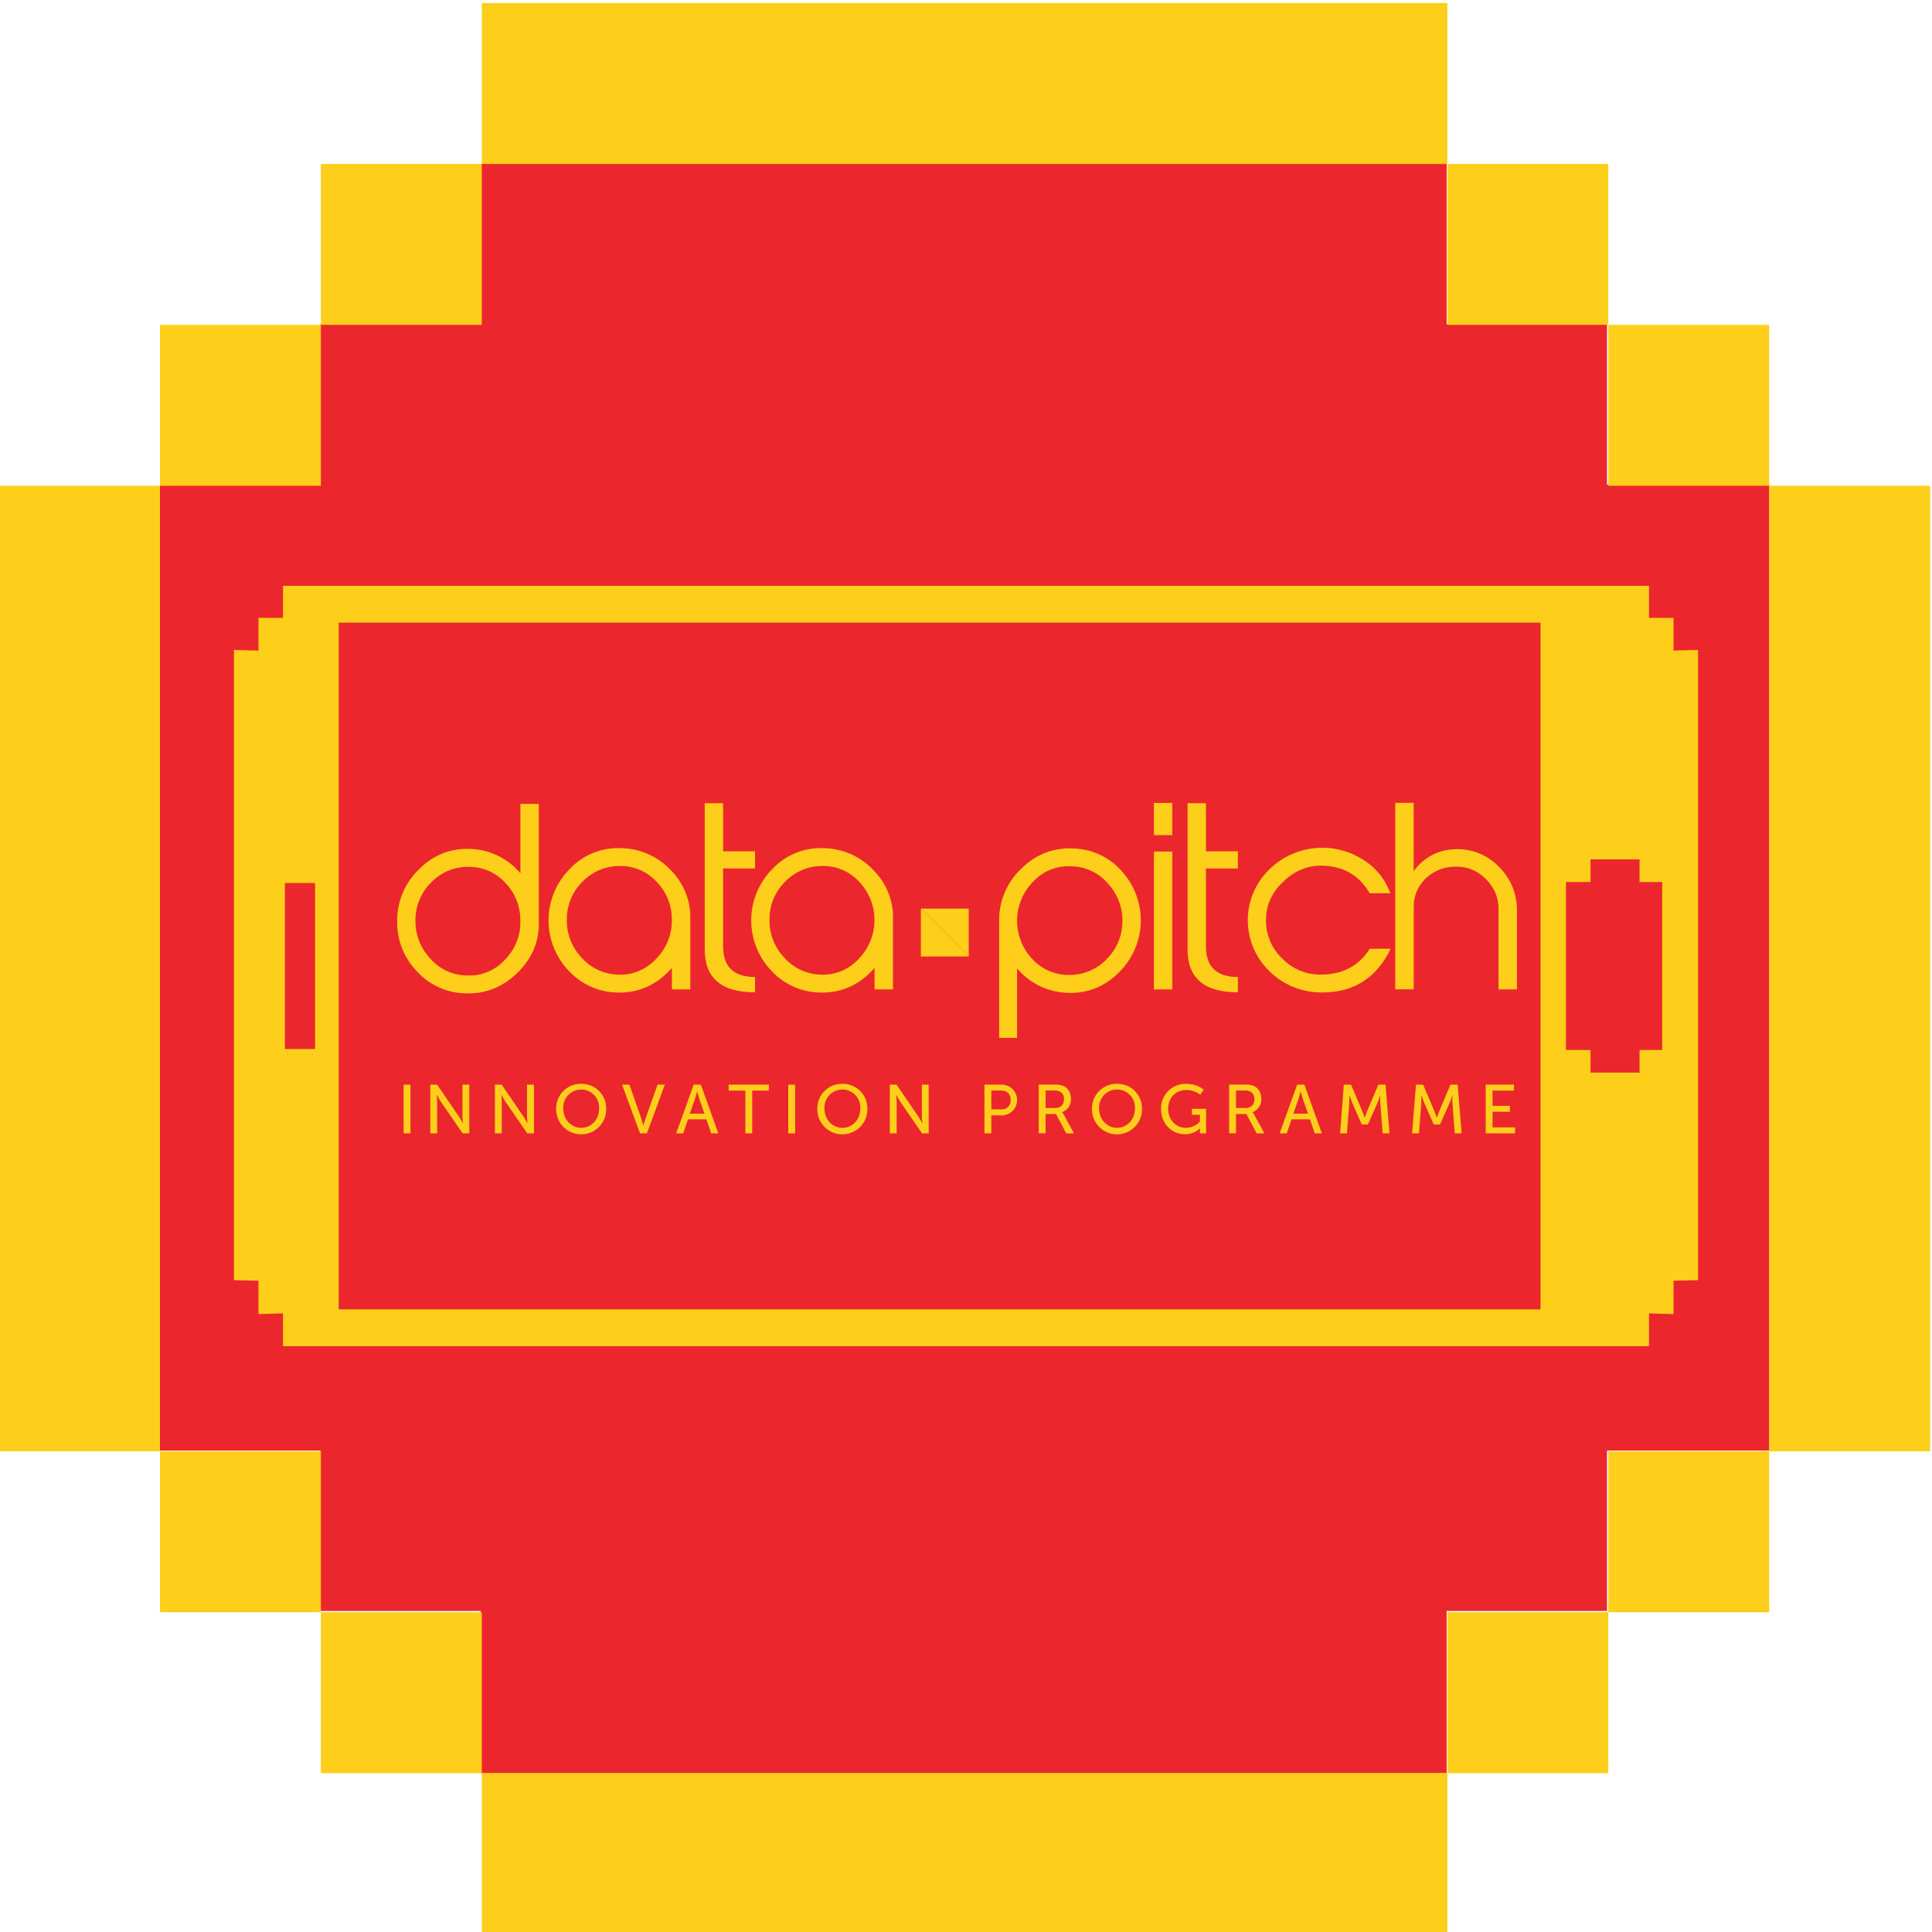 <svg viewBox="0 0 1024 1024" xmlns="http://www.w3.org/2000/svg"><path d="m937.75 256.85h-86v-85h-85v-85h-512v85h-85v85h-85v512h85v85h85v86h512v-86h85v-85h86z" fill="#eb272d"/><g fill="#fdcf1a"><path d="m255.37 1.59v85.3h511.76v-85.3zm511.76 85.3v85.29h85.29v-85.29zm85.29 85.29v85.29h85.29v-85.29zm85.29 85.29v511.76h85.29v-511.76zm0 511.76h-85.29v85.29h85.29zm-85.29 85.29h-85.29v85.29h85.29zm-85.29 85.29h-511.76v85.29h511.76v-85.28zm-511.76 0v-85.29h-85.3v85.29zm-85.29-85.29v-85.29h-85.3v85.29zm-85.3-85.29v-511.76h-85.29v511.76zm0-511.76h85.29v-85.29h-85.29zm85.29-85.29h85.29v-85.29h-85.29z"/><path d="m228.08 574.89h3.59l11.46 16.77c.94 1.37 2.16 3.72 2.16 3.72h.06s-.25-2.31-.25-3.72v-16.77h3.62v25.8h-3.52l-11.53-16.74c-.94-1.44-2.16-3.75-2.16-3.75h-.06s.25 2.31.25 3.75v16.74h-3.62z"/><path d="m262.31 574.89h3.59l11.46 16.77c.94 1.37 2.16 3.72 2.16 3.72h.06s-.25-2.31-.25-3.72v-16.77h3.67v25.8h-3.53l-11.57-16.75c-.94-1.44-2.16-3.75-2.16-3.75h-.06s.25 2.31.25 3.75v16.74h-3.62z"/><path d="m308.07 574.45a13 13 0 0 0 -13.27 13.15 13.25 13.25 0 1 0 26.49 0 13 13 0 0 0 -13.22-13.15zm0 23.33c-5.25 0-9.53-4.37-9.53-10.18a9.52 9.52 0 1 1 19 0c.03 5.81-4.22 10.18-9.47 10.18z"/><path d="m329.69 574.89h3.9l6.4 18.24c.47 1.37 1 3.53 1 3.53h.06s.5-2.16 1-3.53l6.47-18.24h3.84l-9.5 25.8h-3.62z"/><path d="m371.48 574.89h-3.81l-9.28 25.8h3.72l2.56-7.43h9.71l2.59 7.43h3.75zm-5.87 15.37 2.87-8.18c.44-1.31 1-3.65 1-3.65h.06s.56 2.34 1 3.65l2.84 8.18z"/><path d="m395.06 578.04h-8.83v-3.16h21.3v3.16h-8.84v22.65h-3.63z"/><path d="m417.8 574.89h3.62v25.8h-3.62z"/><path d="m446.51 574.45a13 13 0 0 0 -13.28 13.15 13.25 13.25 0 1 0 26.49 0 13 13 0 0 0 -13.21-13.15zm0 23.33c-5.25 0-9.53-4.37-9.53-10.18a9.52 9.52 0 1 1 19 0c.02 5.81-4.19 10.18-9.47 10.18z"/><path d="m471.59 574.89h3.59l11.46 16.77c.94 1.37 2.16 3.72 2.16 3.72h.06s-.25-2.31-.25-3.72v-16.77h3.62v25.8h-3.53l-11.53-16.74c-.94-1.44-2.16-3.75-2.16-3.75h-.01s.25 2.31.25 3.75v16.74h-3.62v-25.8z"/><path d="m531.22 574.89h-9.43v25.8h3.62v-9.53h5.81a8.14 8.14 0 0 0 0-16.27zm-.59 13.11h-5.22v-10h5.25c3.06 0 5 1.81 5 4.94a4.62 4.62 0 0 1 -5.03 5.06z"/><path d="m563.74 590.66a5.69 5.69 0 0 0 -.78-1.16v-.06a7.08 7.08 0 0 0 4.65-7c0-3.4-1.72-6-4.34-7a12.8 12.8 0 0 0 -4.81-.59h-7.9v25.8h3.62v-10.21h5.53l5.43 10.28h4.09zm-4.37-3.4h-5.19v-9.26h4.15a6.91 6.91 0 0 1 3.53.59 4.23 4.23 0 0 1 2.06 4c0 2.88-1.75 4.66-4.56 4.66z"/><path d="m592.07 574.45a13 13 0 0 0 -13.28 13.15 13.25 13.25 0 1 0 26.49 0 13 13 0 0 0 -13.21-13.15zm0 23.33c-5.25 0-9.53-4.37-9.53-10.18a9.52 9.52 0 1 1 19 0c.02 5.81-4.23 10.18-9.47 10.18z"/><path d="m628.55 574.45c6.18 0 9.4 3.09 9.4 3.09l-1.81 2.72a11.81 11.81 0 0 0 -7.28-2.53c-6.06 0-9.71 4.44-9.71 9.93 0 6 4.09 10.12 9.5 10.12a10.52 10.52 0 0 0 7.31-3.22v-3.72h-4.22v-3.15h7.5v13h-3.24v-1.59c0-.56 0-1.09 0-1.09a11.09 11.09 0 0 1 -7.93 3.15c-6.93 0-12.68-5.47-12.68-13.37a13 13 0 0 1 13.16-13.34z"/><path d="m664.66 590.66a5.69 5.69 0 0 0 -.78-1.16v-.06a7.08 7.08 0 0 0 4.65-7c0-3.4-1.72-6-4.34-7a12.8 12.8 0 0 0 -4.81-.59h-7.9v25.8h3.62v-10.21h5.53l5.43 10.28h4.09zm-4.37-3.4h-5.19v-9.26h4.15a6.91 6.91 0 0 1 3.53.59 4.23 4.23 0 0 1 2.06 4c.01 2.88-1.74 4.66-4.55 4.66z"/><path d="m691.33 574.89h-3.81l-9.28 25.8h3.76l2.56-7.43h9.71l2.59 7.43h3.75zm-5.84 15.37 2.87-8.18c.44-1.31 1-3.65 1-3.65h.06s.56 2.34 1 3.65l2.84 8.18z"/><path d="m712.26 574.89h3.81l5.93 14c.59 1.44 1.28 3.47 1.28 3.47h.06s.69-2 1.28-3.47l5.93-14h3.81l2.09 25.8h-3.59l-1.28-16.27c-.12-1.56 0-3.81 0-3.81h-.06s-.78 2.37-1.37 3.81l-5.15 11.58h-3.22l-5.12-11.62c-.59-1.37-1.37-3.87-1.37-3.87h-.06s0 2.31-.06 3.87l-1.25 16.27h-3.62z"/><path d="m750.49 574.89h3.81l5.93 14c.59 1.44 1.28 3.47 1.28 3.47h.06s.69-2 1.28-3.47l5.93-14h3.81l2.09 25.8h-3.59l-1.28-16.27c-.12-1.56 0-3.81 0-3.81h-.06s-.78 2.37-1.37 3.81l-5.17 11.58h-3.28l-5.12-11.62c-.59-1.37-1.37-3.87-1.37-3.87h-.06s0 2.31-.06 3.87l-1.25 16.27h-3.62z"/><path d="m787.45 574.88h14.96v3.16h-11.34v8.06h9.24v3.15h-9.24v8.28h11.96v3.16h-15.58z"/><path d="m594.1 461.22a35.52 35.52 0 0 0 -25.83-11.53q-15.74-.52-27.24 11a37.22 37.22 0 0 0 -11.46 27.24v62.16h9.5v-36.8a36.58 36.58 0 0 0 27 12.93q15.74.52 27.17-11a38.67 38.67 0 0 0 .81-54zm-7.65 47.26a27 27 0 0 1 -19.83 8.25 25.84 25.84 0 0 1 -19.3-8.25 29.45 29.45 0 0 1 .06-40.95 25.48 25.48 0 0 1 20.62-8.37 26 26 0 0 1 19.18 9.09 28.67 28.67 0 0 1 7.72 20.27 28.3 28.3 0 0 1 -8.46 19.96z"/><path d="m611.59 425.58h9.75v17.05h-9.75z"/><path d="m611.59 451.35h9.75v73.06h-9.75z"/><path d="m656.07 525.94q-26.66 0-26.64-22.68v-77.56h9.75v25.52h16.92v9.09h-16.93v41.26q0 16.26 16.93 16.27v8.09z"/><path d="m737.06 502.86-1.06 2.14q-11.53 21.27-35.64 21a38.89 38.89 0 0 1 -27.36-11.09 37.5 37.5 0 0 1 -.31-54 40 40 0 0 1 49.26-5.56 34.54 34.54 0 0 1 13.59 14.87l1.41 3.22h-11c-5.47-9.5-13.87-14.34-25.18-14.62-7.53-.16-14.31 2.56-20.3 8.21q-9.47 8.68-9.47 20.65a27.57 27.57 0 0 0 8.75 20.49 28.09 28.09 0 0 0 20.68 8.4q17.05-.23 25.55-13.71h11.06z"/><path d="m804 524.41h-9.75v-42.58a21.66 21.66 0 0 0 -6.84-16 21.11 21.11 0 0 0 -16-6.47 22.44 22.44 0 0 0 -15.71 6.22 20.36 20.36 0 0 0 -6.4 15.43v43.32h-9.8v-98.8h9.75v36.14c5.56-7.25 12.71-11.12 21.46-11.53a30.19 30.19 0 0 1 23.46 9 31.82 31.82 0 0 1 9.83 23.73z"/><path d="m285.58 488.24v-62.16h-9.75v36.8a36.08 36.08 0 0 0 -26.83-12.94q-15.74-.52-27.11 11a37.57 37.57 0 0 0 -11.37 27.49 37.19 37.19 0 0 0 10.59 26.52 35.52 35.52 0 0 0 25.83 11.53q15.74.52 27.42-11t11.22-27.24zm-17.9 20.37a25.36 25.36 0 0 1 -20.61 8.39 26 26 0 0 1 -19.15-9.09 28.81 28.81 0 0 1 -7.72-20.27 27.9 27.9 0 0 1 8.4-20 26.74 26.74 0 0 1 19.83-8.18 25.64 25.64 0 0 1 19.21 8.25 28.46 28.46 0 0 1 8.15 19.83 28.15 28.15 0 0 1 -8.1 21.06z"/><path d="m355.58 461.28a36.75 36.75 0 0 0 -26.14-11.71 35 35 0 0 0 -27.3 10.84 38.67 38.67 0 0 0 -.81 54 35.88 35.88 0 0 0 25.67 11.65q17.24.52 29.11-13.06v11.4h9.75v-36.66a35.34 35.34 0 0 0 -10.28-26.46zm-7.78 46.88a25.78 25.78 0 0 1 -20.62 8.4 26.67 26.67 0 0 1 -19.08-9.18 28.14 28.14 0 0 1 -7.65-20.24 27.62 27.62 0 0 1 8.34-19.9 27.16 27.16 0 0 1 19.93-8.24 25.79 25.79 0 0 1 19.15 8.21 28.29 28.29 0 0 1 8.21 19.79 28.73 28.73 0 0 1 -8.27 21.17z"/><path d="m400.16 525.94q-26.66 0-26.64-22.68v-77.56h9.75v25.52h16.93v9.09h-16.94v41.26q0 16.26 16.93 16.27v8.09z"/><path d="m463 461.28a36.75 36.75 0 0 0 -26.14-11.71 35 35 0 0 0 -27.3 10.84 38.67 38.67 0 0 0 -.81 54 35.88 35.88 0 0 0 25.68 11.65q17.24.52 29.11-13.06v11.4h9.75v-36.66a35.22 35.22 0 0 0 -10.29-26.46zm-7.78 46.88a25.78 25.78 0 0 1 -20.62 8.4 26.67 26.67 0 0 1 -19.08-9.18 28.14 28.14 0 0 1 -7.65-20.24 27.62 27.62 0 0 1 8.34-19.9 27.16 27.16 0 0 1 19.9-8.24 25.79 25.79 0 0 1 19.15 8.21 29.48 29.48 0 0 1 -.06 40.92z"/><path d="m513.45 506.95h-25.37v-25.37z"/><path d="m488.08 481.58h25.37v25.37z"/><path d="m213.93 574.89h3.62v25.8h-3.62z"/><path d="m887 344.81v-17.31h-13v-17h-724v17h-13v17.31l-13-.31v334l13 .31v17.69l13-.39v17.39h724v-17.39l13 .39v-17.69l13-.31v-334zm-720 211.19h-16v-88h16zm649.5 138h-637v-364h637zm64.5-137.5h-12v12h-26v-12h-13v-89h13v-12h26v12h12z"/></g></svg>